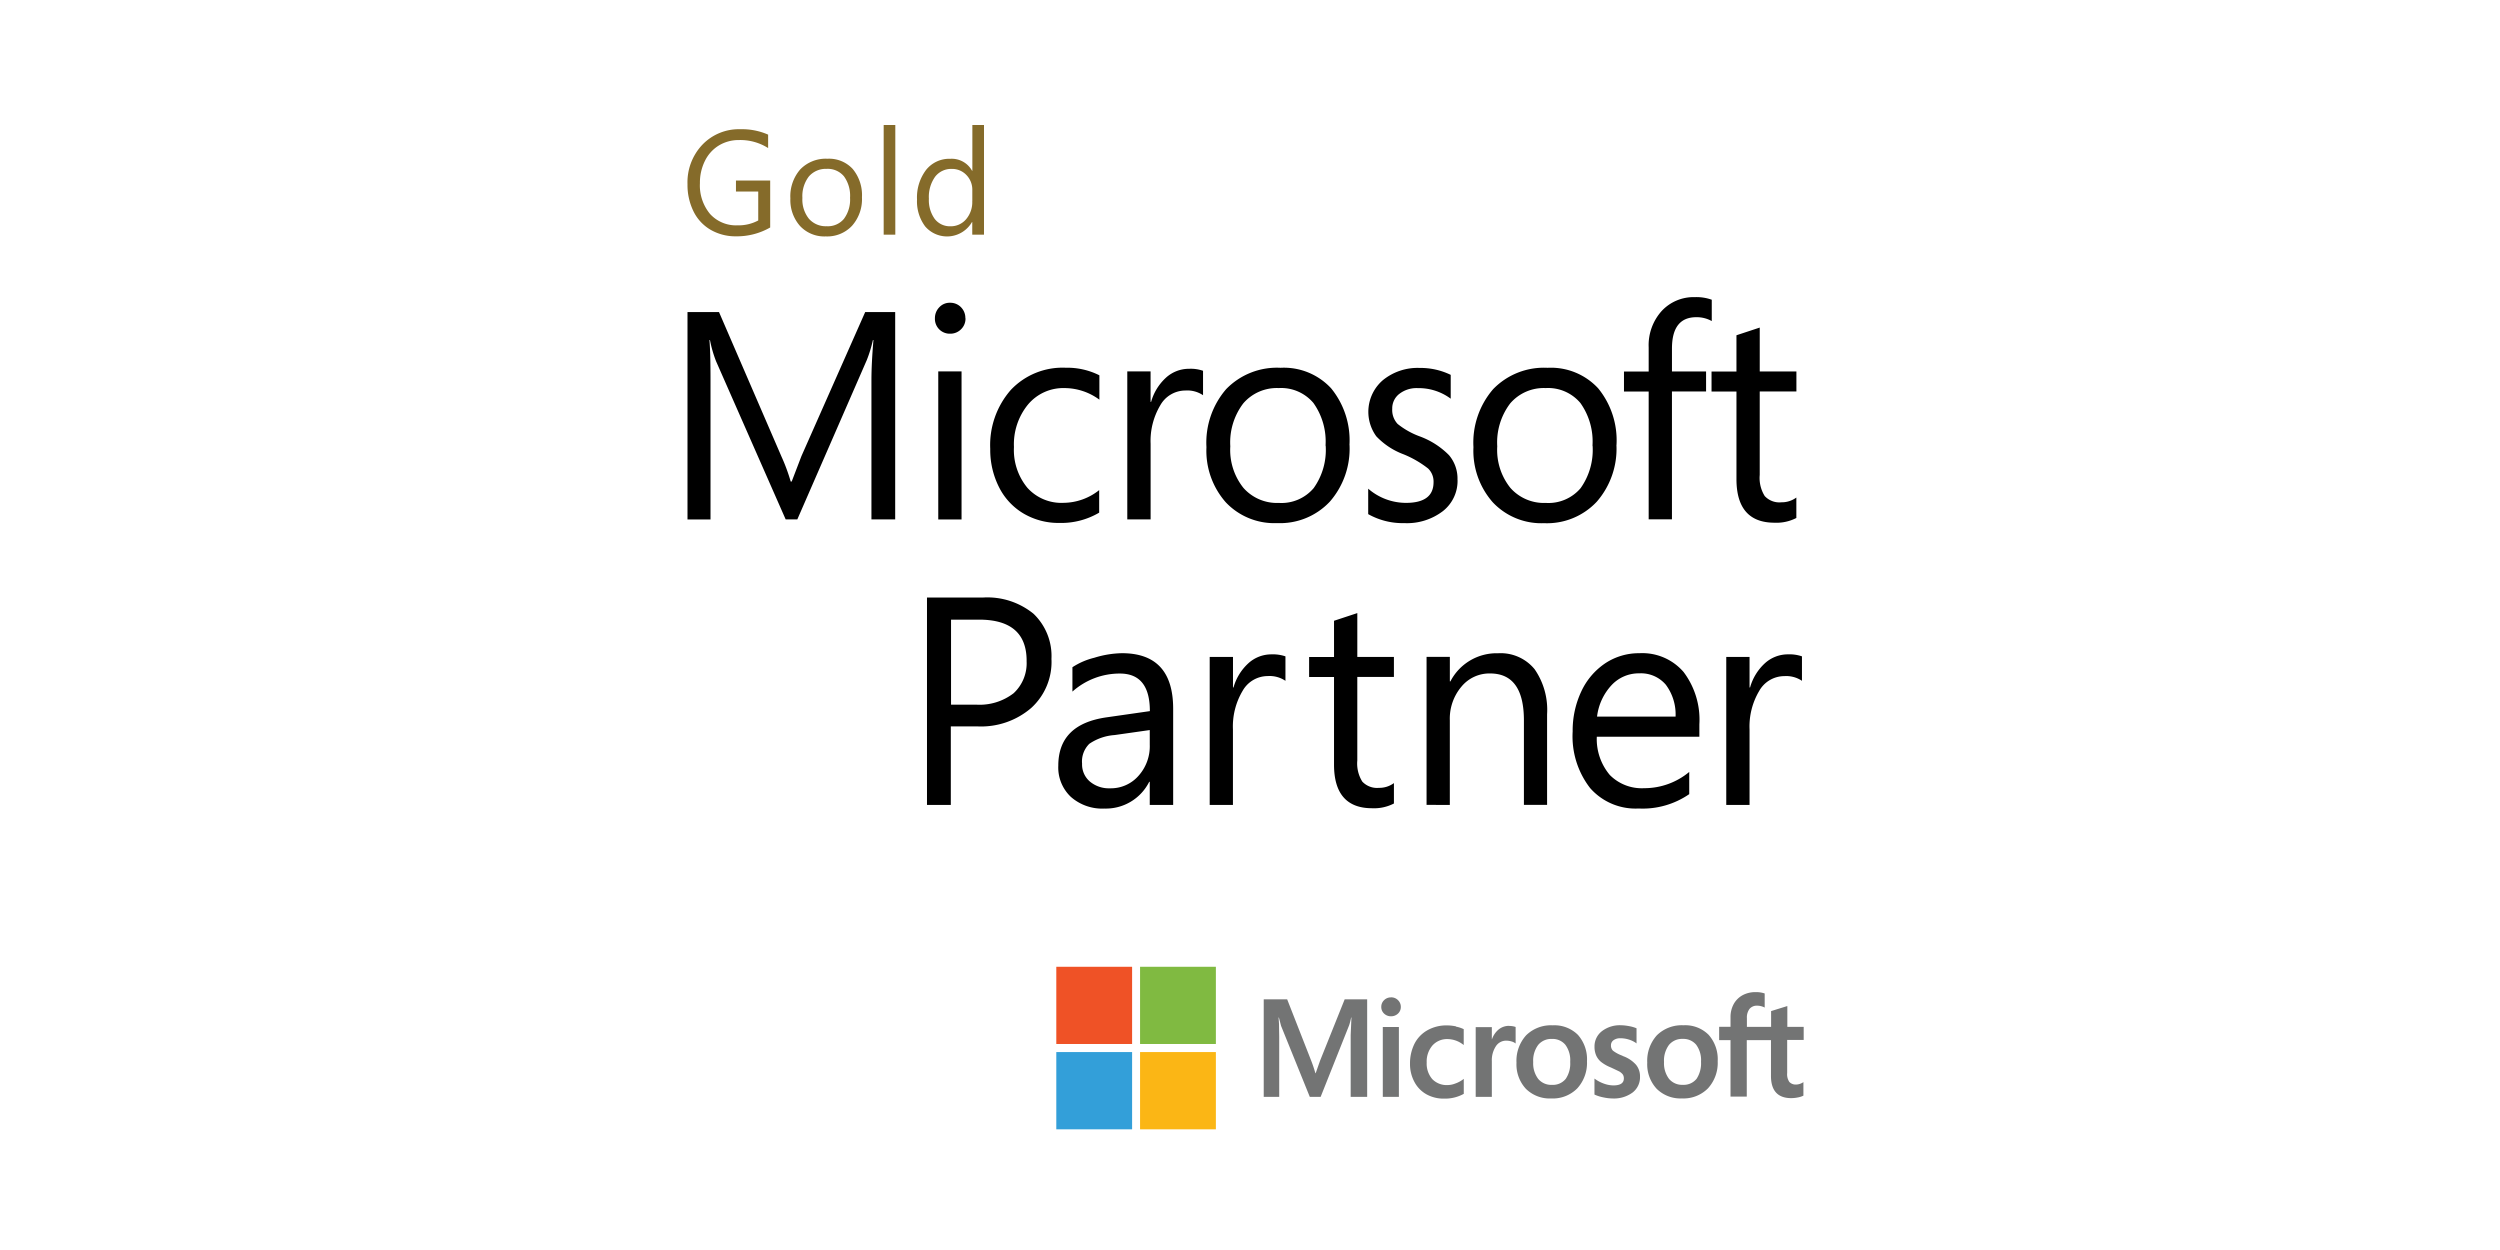 <svg xmlns="http://www.w3.org/2000/svg" width="200" height="100" viewBox="0 0 200 100"><g transform="translate(-1149 39)"><g transform="translate(1197.194 -36.38)"><path d="M23.427,56.958H21.521V45.825q0-1.319.16-3.214h-.043a10.28,10.28,0,0,1-.489,1.6L15.591,56.958H14.66L9.093,44.309a9.643,9.643,0,0,1-.489-1.7H8.56c.061.663.087,1.741.087,3.24V56.962H6.806V40.371H9.327l5,11.566a14.724,14.724,0,0,1,.736,1.993h.078l.78-2.036,5.1-11.523h2.4V56.962m5.311,0H26.867V45.115h1.863V56.958m.316-16.088a1.176,1.176,0,0,1-.364.884,1.2,1.2,0,0,1-.866.347A1.186,1.186,0,0,1,26.6,40.856a1.236,1.236,0,0,1,.347-.866,1.129,1.129,0,0,1,.866-.364,1.183,1.183,0,0,1,.875.36,1.217,1.217,0,0,1,.347.871M39.754,56.408a5.973,5.973,0,0,1-3.193.832,5.52,5.52,0,0,1-2.859-.745,5.1,5.1,0,0,1-1.971-2.11,6.609,6.609,0,0,1-.706-3.067A6.7,6.7,0,0,1,32.671,46.6a5.691,5.691,0,0,1,4.4-1.776,5.708,5.708,0,0,1,2.686.606v1.949a4.715,4.715,0,0,0-2.772-.927,3.681,3.681,0,0,0-2.937,1.313,5.022,5.022,0,0,0-1.126,3.4A4.743,4.743,0,0,0,34,54.432a3.657,3.657,0,0,0,2.881,1.2,4.63,4.63,0,0,0,2.859-1.018v1.8m8.317-9.387a2.264,2.264,0,0,0-1.421-.381,2.309,2.309,0,0,0-2.01,1.187,5.574,5.574,0,0,0-.771,3.084v6.039H41.989V45.115h1.863v2.439h.043a4.136,4.136,0,0,1,1.191-1.936,2.728,2.728,0,0,1,1.85-.71,3,3,0,0,1,1.113.16v1.967m9.8,4.029a5.306,5.306,0,0,0-.97-3.422,3.375,3.375,0,0,0-2.772-1.191,3.534,3.534,0,0,0-2.837,1.222,5.154,5.154,0,0,0-1.04,3.439,4.851,4.851,0,0,0,1.053,3.327,3.584,3.584,0,0,0,2.833,1.2A3.374,3.374,0,0,0,56.9,54.454a5.256,5.256,0,0,0,.962-3.392m1.906-.069a6.441,6.441,0,0,1-1.572,4.54,5.456,5.456,0,0,1-4.219,1.72A5.334,5.334,0,0,1,49.86,55.58a6.237,6.237,0,0,1-1.538-4.4A6.546,6.546,0,0,1,49.9,46.535a5.651,5.651,0,0,1,4.349-1.707A5.147,5.147,0,0,1,58.3,46.475a6.577,6.577,0,0,1,1.464,4.518m8.646,2.8a3.076,3.076,0,0,1-1.17,2.5,4.732,4.732,0,0,1-3.093.962,5.637,5.637,0,0,1-2.885-.719V54.5a4.617,4.617,0,0,0,3.019,1.135q2.209,0,2.209-1.655a1.452,1.452,0,0,0-.433-1.092,8.127,8.127,0,0,0-1.967-1.139,5.784,5.784,0,0,1-2.179-1.438,3.336,3.336,0,0,1,.52-4.488,4.391,4.391,0,0,1,2.946-.983,5.532,5.532,0,0,1,2.486.554V47.3a4.3,4.3,0,0,0-2.634-.845,2.254,2.254,0,0,0-1.481.463,1.46,1.46,0,0,0-.563,1.191,1.629,1.629,0,0,0,.433,1.213,6.284,6.284,0,0,0,1.785,1,6.381,6.381,0,0,1,2.326,1.5,2.9,2.9,0,0,1,.676,1.971m10.8-2.729a5.306,5.306,0,0,0-.97-3.422,3.375,3.375,0,0,0-2.772-1.191,3.534,3.534,0,0,0-2.837,1.222,5.154,5.154,0,0,0-1.04,3.439,4.851,4.851,0,0,0,1.053,3.327,3.584,3.584,0,0,0,2.833,1.2,3.374,3.374,0,0,0,2.781-1.178,5.281,5.281,0,0,0,.962-3.392m1.906-.069a6.441,6.441,0,0,1-1.572,4.54,5.456,5.456,0,0,1-4.219,1.72A5.334,5.334,0,0,1,71.22,55.58a6.237,6.237,0,0,1-1.538-4.4,6.546,6.546,0,0,1,1.577-4.644,5.651,5.651,0,0,1,4.349-1.707,5.147,5.147,0,0,1,4.055,1.646,6.576,6.576,0,0,1,1.464,4.518m7.624-9.9a2.46,2.46,0,0,0-1.239-.312q-1.949,0-1.949,2.512v1.828h2.729v1.6H85.562V56.949H83.7V46.726H81.724v-1.6H83.7V43.2a4.092,4.092,0,0,1,1.04-2.915,3.479,3.479,0,0,1,2.655-1.109,3.612,3.612,0,0,1,1.352.208v1.707m6.771,15.75a3.459,3.459,0,0,1-1.75.381c-2.027,0-3.045-1.17-3.045-3.491V46.726H88.729v-1.6h1.993v-2.9l1.863-.615v3.509h2.933v1.6H92.584V53.4a2.726,2.726,0,0,0,.4,1.689,1.593,1.593,0,0,0,1.33.5,1.968,1.968,0,0,0,1.2-.381v1.624M33.936,68.268q0-3.294-3.812-3.292H27.889v6.8h1.993a4.457,4.457,0,0,0,3.011-.91,3.269,3.269,0,0,0,1.04-2.6m1.993-.1A4.978,4.978,0,0,1,34.3,72.045a6.149,6.149,0,0,1-4.275,1.473H27.871V79.8H25.965V63.208H30.44a5.835,5.835,0,0,1,4.05,1.3A4.678,4.678,0,0,1,35.92,68.16m7.871,5.649-2.816.4a4.1,4.1,0,0,0-2.023.7,1.982,1.982,0,0,0-.58,1.59A1.8,1.8,0,0,0,39,77.932a2.367,2.367,0,0,0,1.6.537,2.937,2.937,0,0,0,2.287-1,3.535,3.535,0,0,0,.9-2.486V73.808M45.649,79.8H43.786V77.95h-.043a3.879,3.879,0,0,1-3.578,2.14,3.786,3.786,0,0,1-2.686-.931,3.229,3.229,0,0,1-1.009-2.5c0-2.209,1.278-3.491,3.838-3.864l3.487-.5q0-3.008-2.4-3.006A5.671,5.671,0,0,0,37.6,70.733V68.783a5.622,5.622,0,0,1,1.75-.758,7.913,7.913,0,0,1,2.209-.364q4.094,0,4.1,4.431v7.7m8.984-9.92a2.264,2.264,0,0,0-1.421-.381,2.309,2.309,0,0,0-2.01,1.187,5.574,5.574,0,0,0-.771,3.084V79.8H48.582V67.96h1.863V70.4h.043a4.136,4.136,0,0,1,1.191-1.936,2.728,2.728,0,0,1,1.85-.71,3.089,3.089,0,0,1,1.113.16v1.962m8.681,9.807a3.459,3.459,0,0,1-1.75.381c-2.027,0-3.045-1.17-3.045-3.491V69.563H56.535v-1.6h1.993V65.067l1.863-.615V67.96h2.928v1.6H60.39v6.684a2.726,2.726,0,0,0,.4,1.689,1.617,1.617,0,0,0,1.33.5,1.968,1.968,0,0,0,1.2-.381v1.624m12.259.117H73.719V73.042q0-3.756-2.7-3.76a2.9,2.9,0,0,0-2.3,1.057,3.965,3.965,0,0,0-.927,2.7v6.758H65.931V67.952h1.863v1.967h.043a4.159,4.159,0,0,1,3.812-2.253,3.506,3.506,0,0,1,2.924,1.274,5.7,5.7,0,0,1,1,3.608V79.8m10.279-7.061a3.979,3.979,0,0,0-.78-2.556,2.613,2.613,0,0,0-2.131-.91,2.967,2.967,0,0,0-2.214.949,4.47,4.47,0,0,0-1.157,2.512h6.281m1.906,1.611H79.55a4.459,4.459,0,0,0,1.04,3.058,3.593,3.593,0,0,0,2.755,1.057,5.614,5.614,0,0,0,3.6-1.3v1.776A6.56,6.56,0,0,1,82.9,80.085a4.833,4.833,0,0,1-3.886-1.637,6.753,6.753,0,0,1-1.395-4.527,7.364,7.364,0,0,1,.693-3.206,5.494,5.494,0,0,1,1.923-2.253,4.861,4.861,0,0,1,2.729-.8,4.355,4.355,0,0,1,3.526,1.5,6.327,6.327,0,0,1,1.265,4.193v1m8.217-4.479a2.264,2.264,0,0,0-1.421-.381,2.309,2.309,0,0,0-2.01,1.187,5.574,5.574,0,0,0-.771,3.084V79.8H89.907V67.96H91.77V70.4h.043A4.136,4.136,0,0,1,93,68.463a2.736,2.736,0,0,1,1.85-.71,3.089,3.089,0,0,1,1.113.16v1.962" transform="translate(0 -18.025)"/><path d="M117.74,172.987l-.36,1.022h-.022q-.144-.513-.338-1.009l-1.919-4.9h-1.876v7.8h1.239v-4.787l-.017-1.061-.035-.5h.026l.173.667,2.3,5.683h.866l2.283-5.735a4.811,4.811,0,0,0,.156-.615h.026l-.061,1.4V175.9H121.5v-7.8h-1.8L117.735,173m5.016,2.9h1.287V170.31h-1.287V175.9m.658-7.958a.771.771,0,0,0-.55.217.732.732,0,0,0-.23.546.714.714,0,0,0,.23.537.775.775,0,0,0,.55.212.8.8,0,0,0,.554-.212.714.714,0,0,0,.23-.537.74.74,0,0,0-.225-.541.754.754,0,0,0-.563-.225m5.2,2.322a3.509,3.509,0,0,0-.719-.078,3.086,3.086,0,0,0-1.568.39,2.573,2.573,0,0,0-1.035,1.083,3.508,3.508,0,0,0-.355,1.6,2.992,2.992,0,0,0,.347,1.438,2.434,2.434,0,0,0,.966,1,2.809,2.809,0,0,0,1.412.347,3.1,3.1,0,0,0,1.559-.373l.017-.009v-1.2l-.056.043a2.264,2.264,0,0,1-.632.334,1.737,1.737,0,0,1-.619.121,1.6,1.6,0,0,1-1.213-.477,1.891,1.891,0,0,1-.446-1.33,1.965,1.965,0,0,1,.463-1.365,1.566,1.566,0,0,1,1.213-.507,2.077,2.077,0,0,1,1.23.433l.056.043v-1.269l-.017-.009a2.542,2.542,0,0,0-.6-.195m4.245-.061a1.3,1.3,0,0,0-.866.316,1.78,1.78,0,0,0-.5.749h-.013v-.966h-1.291V175.9h1.291v-2.859a2.034,2.034,0,0,1,.321-1.187.976.976,0,0,1,.836-.451,1.485,1.485,0,0,1,.39.056.923.923,0,0,1,.3.13l.056.043V170.31l-.022-.009a1.55,1.55,0,0,0-.507-.074m4.527,4.245a1.315,1.315,0,0,1-1.083.468,1.359,1.359,0,0,1-1.109-.477,2.068,2.068,0,0,1-.4-1.343,2.1,2.1,0,0,1,.4-1.377,1.352,1.352,0,0,1,1.1-.477,1.326,1.326,0,0,1,1.07.464,2.072,2.072,0,0,1,.39,1.369,2.194,2.194,0,0,1-.368,1.378m-1.022-4.3a2.825,2.825,0,0,0-2.136.8,3.042,3.042,0,0,0-.771,2.188,2.876,2.876,0,0,0,.754,2.092,2.706,2.706,0,0,0,2.023.771,2.753,2.753,0,0,0,2.092-.814,3.031,3.031,0,0,0,.771-2.166,2.944,2.944,0,0,0-.723-2.105,2.663,2.663,0,0,0-2.01-.767m5.588,2.439a2.8,2.8,0,0,1-.78-.411.583.583,0,0,1-.156-.433.483.483,0,0,1,.2-.4.888.888,0,0,1,.554-.16,2.225,2.225,0,0,1,.663.1,2.089,2.089,0,0,1,.576.273l.052.043v-1.213l-.022-.009a2.758,2.758,0,0,0-.585-.165,3.693,3.693,0,0,0-.65-.069,2.343,2.343,0,0,0-1.516.477,1.533,1.533,0,0,0-.589,1.239,1.735,1.735,0,0,0,.13.693,1.419,1.419,0,0,0,.39.52,3.1,3.1,0,0,0,.793.45l.658.312a1.023,1.023,0,0,1,.29.243.569.569,0,0,1,.087.316c0,.377-.277.563-.845.563a2.3,2.3,0,0,1-.715-.13,2.819,2.819,0,0,1-.736-.377l-.056-.043v1.282l.022.009a3.123,3.123,0,0,0,.693.217,3.706,3.706,0,0,0,.736.087,2.513,2.513,0,0,0,1.6-.477,1.541,1.541,0,0,0,.593-1.269,1.456,1.456,0,0,0-.321-.953,2.541,2.541,0,0,0-1.083-.706m5.917,1.845a1.315,1.315,0,0,1-1.083.468,1.359,1.359,0,0,1-1.109-.477,2.068,2.068,0,0,1-.4-1.343,2.1,2.1,0,0,1,.4-1.377,1.352,1.352,0,0,1,1.1-.477,1.326,1.326,0,0,1,1.07.464,2.072,2.072,0,0,1,.39,1.369,2.25,2.25,0,0,1-.368,1.378m-1.027-4.3a2.825,2.825,0,0,0-2.136.8,3.042,3.042,0,0,0-.771,2.188,2.876,2.876,0,0,0,.754,2.092,2.7,2.7,0,0,0,2.019.771,2.753,2.753,0,0,0,2.092-.814,3.031,3.031,0,0,0,.771-2.166,2.944,2.944,0,0,0-.723-2.105,2.633,2.633,0,0,0-2.006-.767m9.608,1.2v-1.07h-1.308v-1.668l-.043.013-1.256.39V170.3h-1.936v-.7a1.124,1.124,0,0,1,.217-.745.759.759,0,0,1,.6-.251,1.334,1.334,0,0,1,.563.13l.043.022v-1.126l-.022-.009a2.166,2.166,0,0,0-.723-.1,2.136,2.136,0,0,0-1.031.251,1.8,1.8,0,0,0-.706.71,2.146,2.146,0,0,0-.251,1.04v.771h-.91v1.07h.91v4.514h1.3v-4.514h1.936v2.863c0,1.183.546,1.776,1.624,1.776a2.817,2.817,0,0,0,.554-.061,1.605,1.605,0,0,0,.4-.13l.017-.009v-1.083l-.052.035a1.114,1.114,0,0,1-.26.117.949.949,0,0,1-.26.043.694.694,0,0,1-.554-.208,1.11,1.11,0,0,1-.173-.719v-2.642h1.317" transform="translate(-60.321 -90.771)" fill="#737474"/><path d="M80.98,169.017H74.916V162.84H80.98v6.177" transform="translate(-38.606 -88.118)" fill="#ef5226"/><path d="M96.451,169.017H90.386V162.84h6.065v6.177" transform="translate(-47.375 -88.118)" fill="#80ba41"/><path d="M80.98,184.771H74.916V178.59H80.98v6.181" transform="translate(-38.606 -97.045)" fill="#339fd9"/><path d="M96.451,184.771H90.386V178.59h6.065v6.181" transform="translate(-47.375 -97.045)" fill="#fbb615"/><path d="M13.425,15.576a5.345,5.345,0,0,1-2.729.71,3.977,3.977,0,0,1-2.036-.52,3.466,3.466,0,0,1-1.378-1.486,4.779,4.779,0,0,1-.476-2.166A4.363,4.363,0,0,1,7.993,8.961a4.032,4.032,0,0,1,3.032-1.243,5.185,5.185,0,0,1,2.231.433V9.225a4.154,4.154,0,0,0-2.339-.641,3.054,3.054,0,0,0-1.6.433A2.966,2.966,0,0,0,8.2,10.252a3.891,3.891,0,0,0-.4,1.776,3.571,3.571,0,0,0,.81,2.469,2.806,2.806,0,0,0,2.209.91,3.316,3.316,0,0,0,1.646-.39V12.7H10.683V11.82h2.738v3.76M19.81,13.2a2.632,2.632,0,0,0-.485-1.711,1.688,1.688,0,0,0-1.386-.6,1.788,1.788,0,0,0-1.421.606,2.573,2.573,0,0,0-.52,1.72,2.453,2.453,0,0,0,.52,1.663,1.786,1.786,0,0,0,1.416.6,1.672,1.672,0,0,0,1.386-.589A2.576,2.576,0,0,0,19.81,13.2m.953-.035a3.212,3.212,0,0,1-.788,2.27,2.714,2.714,0,0,1-2.11.858,2.655,2.655,0,0,1-2.058-.836,3.133,3.133,0,0,1-.771-2.2,3.273,3.273,0,0,1,.788-2.322A2.832,2.832,0,0,1,18,10.079a2.566,2.566,0,0,1,2.027.823,3.281,3.281,0,0,1,.736,2.261m2.664,2.989H22.5V7.38h.931v8.768m6.16-2.677V12.6a1.683,1.683,0,0,0-.476-1.222,1.573,1.573,0,0,0-1.17-.485,1.616,1.616,0,0,0-1.334.632,2.772,2.772,0,0,0-.494,1.754,2.563,2.563,0,0,0,.464,1.611,1.529,1.529,0,0,0,1.256.593,1.6,1.6,0,0,0,1.256-.563,2.105,2.105,0,0,0,.494-1.442m.931,2.677h-.931V15.143h-.022a2.305,2.305,0,0,1-3.747.347,3.332,3.332,0,0,1-.65-2.153,3.64,3.64,0,0,1,.723-2.361,2.368,2.368,0,0,1,1.941-.892,1.855,1.855,0,0,1,1.741.962h.022V7.38h.931v8.768" transform="translate(0 0)" fill="#856b2a"/></g><g transform="translate(1149 -39)" fill="none" stroke="rgba(255,255,255,0)" stroke-width="1"><rect width="200" height="100" stroke="none"/><rect x="0.5" y="0.5" width="199" height="99" fill="none"/></g></g></svg>